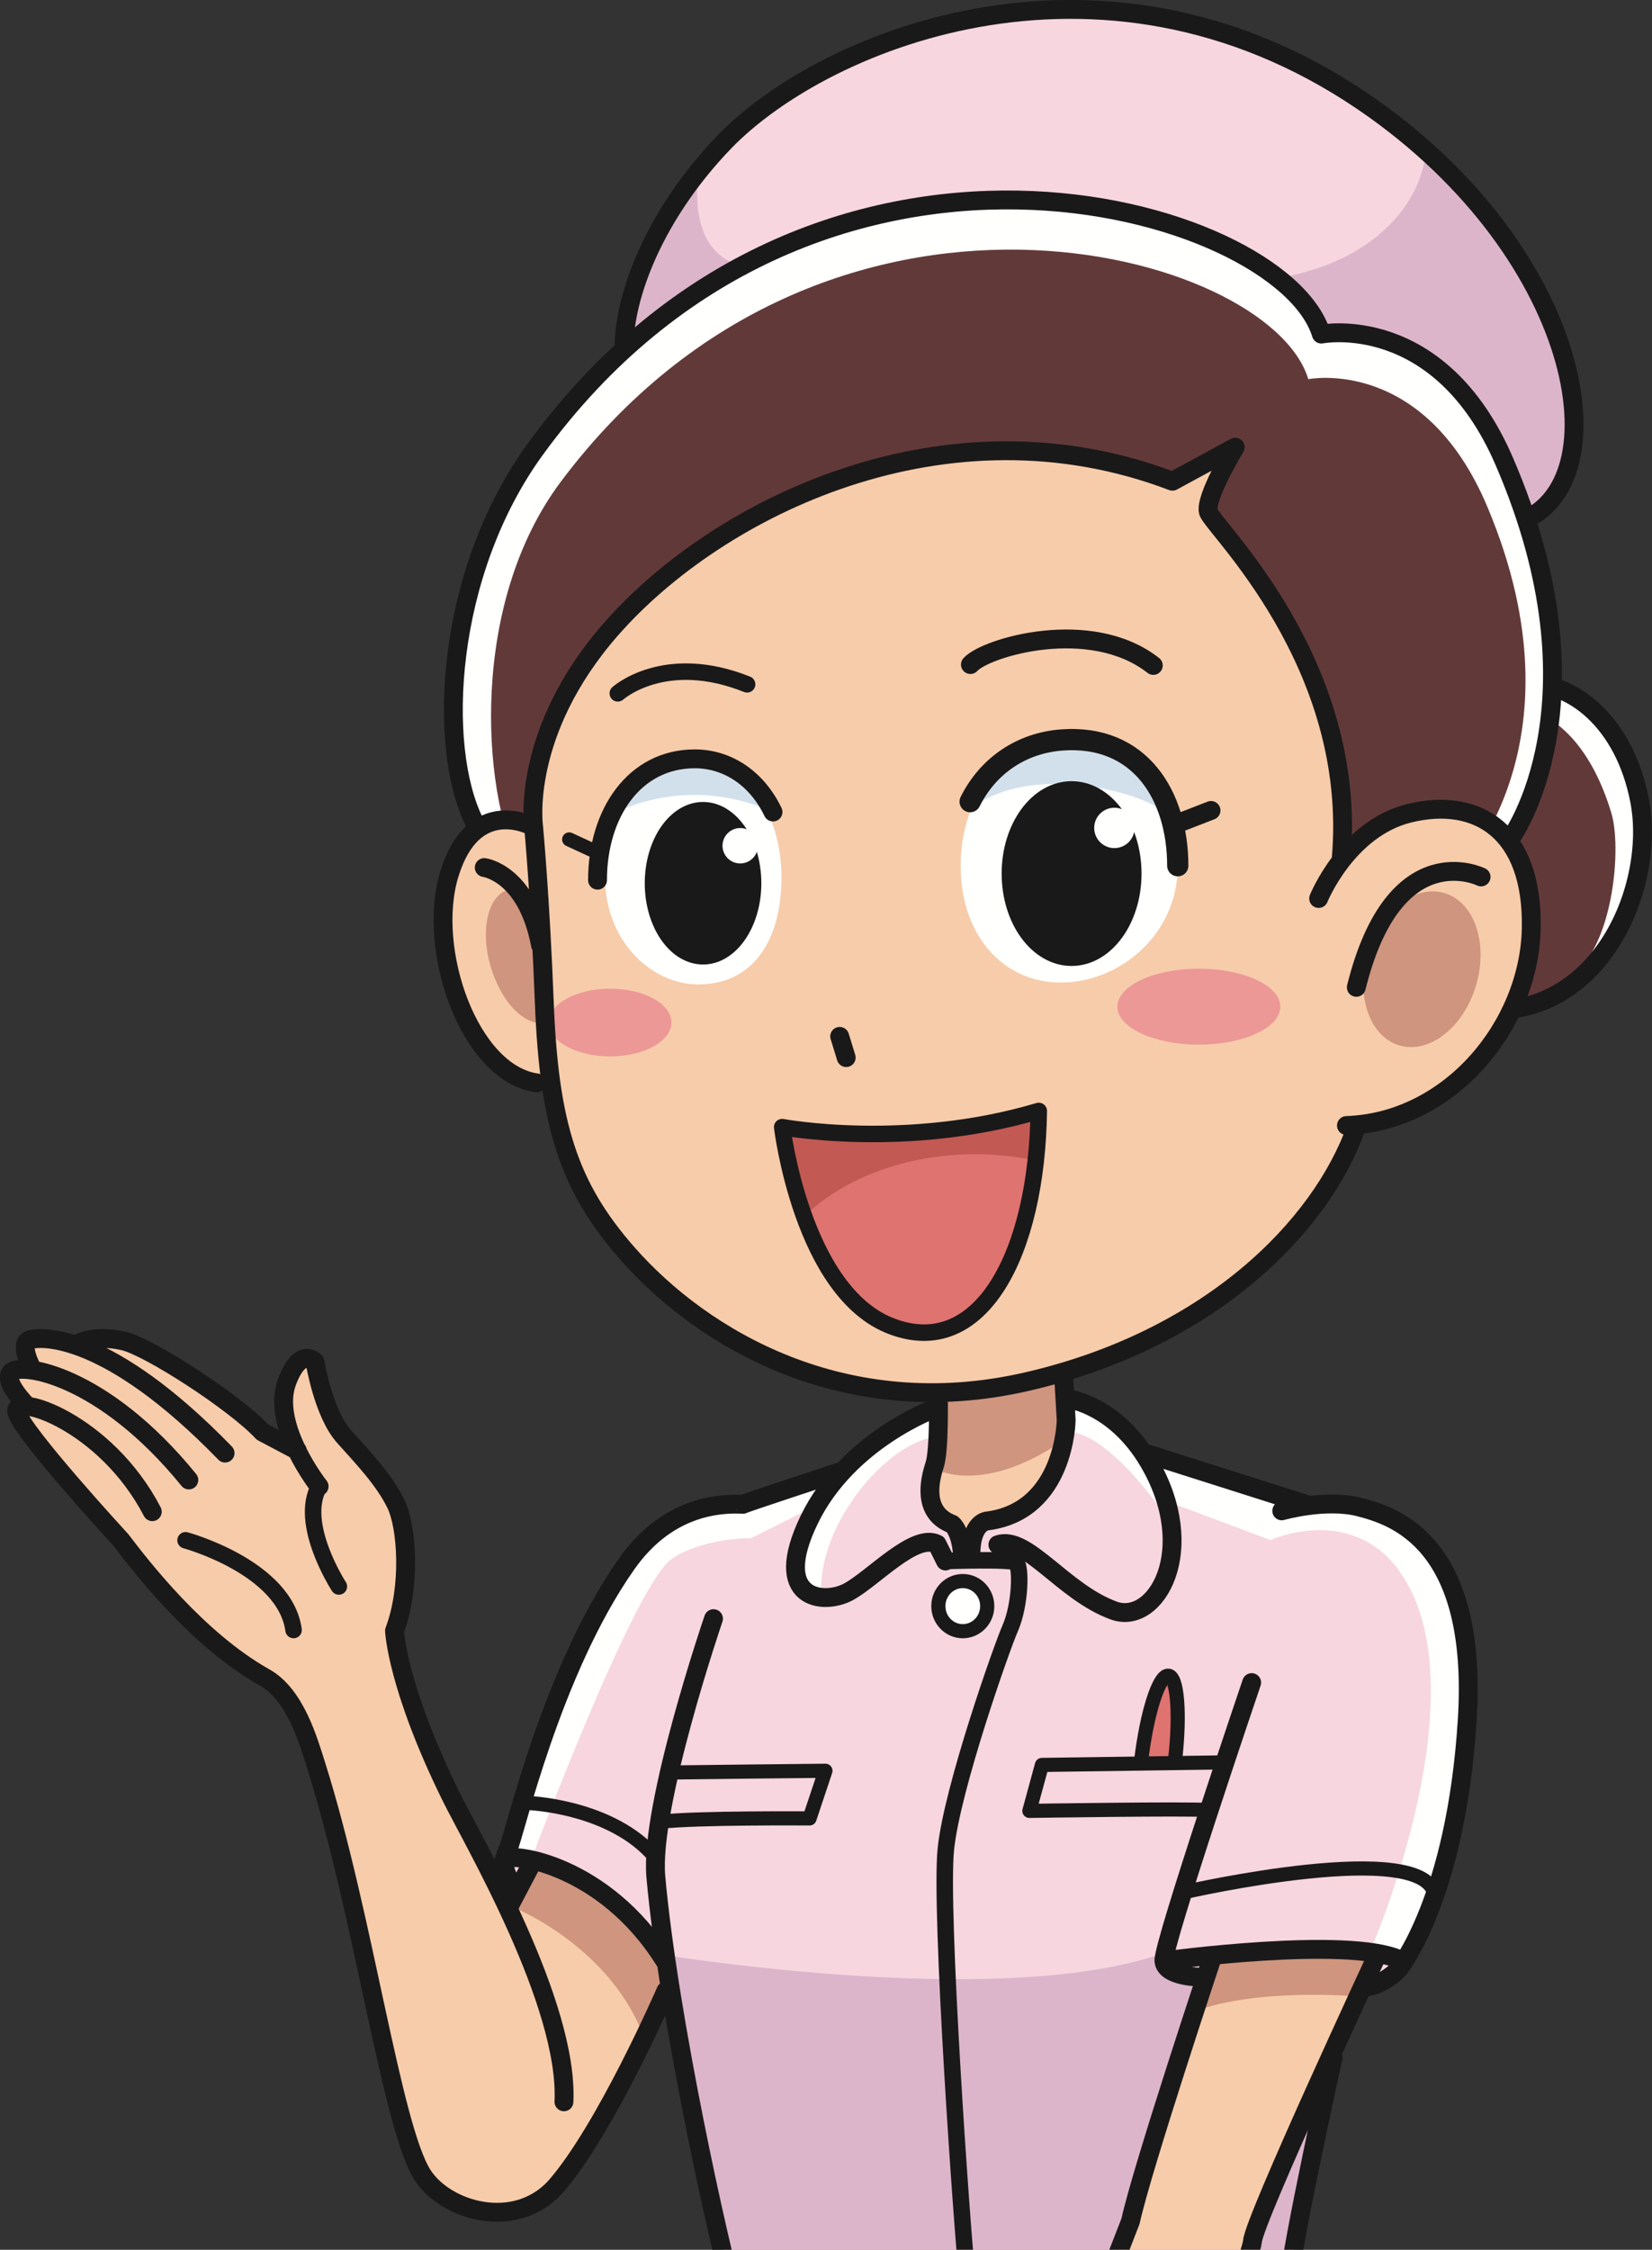<?xml version="1.0" encoding="UTF-8"?>
<!DOCTYPE svg  PUBLIC '-//W3C//DTD SVG 1.1//EN'  'http://www.w3.org/Graphics/SVG/1.1/DTD/svg11.dtd'>
<svg version="1.1" viewBox="0 0 420.35 572.29" xmlns="http://www.w3.org/2000/svg">
<rect x="0" y="0" width="420.35" height="572.29" fill="#333333" stroke="none"/>
<defs>
<clipPath id="c">
<path d="m-17.642-6.534h456.82v578.82h-456.82z"/>
</clipPath>
<clipPath id="b">
<path d="m-17.642-6.534h456.82v578.82h-456.82z"/>
</clipPath>
<clipPath id="a">
<path d="m-17.642-6.534h456.82v578.82h-456.82z"/>
</clipPath>
</defs>
<path d="m159.66 96.165c-3.849-14.508 4.869-39.621 24.771-60.171 25.638-26.454 98.262-56.034 165.34-8.109 55.539 39.69 61.935 100.29 32.463 106.26l-222.57-37.98" fill="#F7D6DF"/>
<path d="m362.84 37.104c-0.171 13.713-13.731 33.318-48.243 34.71l27.432 55.473 40.2 6.858c25.044-5.073 24.693-52.437-19.389-97.041" fill="#DDB5CB"/>
<path d="m159.73 93.498s-4.629-32.949 18.096-49.626c0 0-5.139 27.312 19.914 24.108 0 0-28.758 13.263-38.01 25.518" fill="#DDB5CB"/>
<path d="m159.12 93.588c-2.28-14.778 6.537-38.214 25.305-57.594 25.638-26.454 98.262-56.034 165.34-8.109 55.539 39.69 63.351 99.777 33.876 105.75" fill-opacity="0" stroke="#1A1919" stroke-linecap="round" stroke-linejoin="round" stroke-width="4.8"/>
<path d="m387.66 173.84c12.06-0.777 25.683 9.561 29.568 29.958 4.125 21.678-9.873 55.248-40.038 53.139l-8.49-11.418 2.04-58.14 16.92-13.539" fill="#FFFFFE"/>
<path d="m379.86 179.72c13.083-1.683 24.375 7.908 30.15 27.102 2.604 8.664 0.594 31.941-8.907 40.467-10.218 9.174-16.113 9.585-32.457 8.475l-6.975-8.631 1.953-54.681 16.236-12.732" fill="#623939"/>
<g clip-path="url(#c)">
<path d="m387.66 173.84c12.06-0.777 25.683 9.561 29.568 29.958 4.125 21.678-9.873 55.248-40.038 53.139" fill-opacity="0" stroke="#1A1919" stroke-linecap="round" stroke-linejoin="round" stroke-width="4.8"/>
<path d="m171.79 653.47c1.272-21.684 14.478-72.963 14.478-72.963s-11.985-49.473-16.155-78.516l-39.48-22.542s-5.103-3.507-2.232-9.57c1.725-3.645 14.79-47.439 34.971-74.115 11.787-15.582 49.197-20.433 49.197-20.433l78.807-5.673 42.411 13.392 5.421 140.31s-10.842 49.107-11.16 57.078c-0.318 7.974 19.131 73.029 19.131 73.029" fill="#F7D6DF"/>
<path d="m159.11 495.79 10.779 6.162c4.167 29.04 16.17 78.348 16.17 78.348s-1.908 7.566-4.335 18.108c45.858-12.09 120.54 3.795 153.12 11.931-3.78-13.935-6.93-26.655-6.801-29.904 0.318-7.971 11.16-57.078 11.16-57.078l-1.224-31.659-26.079-3.837c-28.881 27.504-135.29 10.884-152.79 7.929" fill="#DDB5CB"/>
</g>
<path d="m205.91 386.56c9.885-20.409 32.211-28.377 32.211-28.377l34.119-2.238s11.679 1.599 20.088 15.945l-86.418 14.67" fill="#F7D6DF"/>
<path d="m120.74 209.16c-9.585-19.176-8.916-64.482 15.522-94.953 77.613-96.783 189.92-62.088 199.96-29.22 0 0 30.006-5.961 46.566 32.415 26.532 61.497 0.078 93.789 0.078 93.789l-14.673 16.479-214.71 7.65-32.13-24.48" fill="#FFFFFE"/>
<path d="m131.97 219.88c-9.375-19.173-12.483-66.375 10.743-97.362 67.266-89.733 180.36-58.932 190.18-26.061 0 0 29.346-5.964 45.54 32.409 25.956 61.5-8.22 94.461-8.22 94.461l-11.208 14.535-204.84 8.928-22.2-26.91" fill="#623939"/>
<path d="m136.58 275.46c-17.121-2.397-28.119-33.849-22.254-53.067 6.162-20.199 20.886-12.327 20.886-12.327l8.574 6.378 3.06 56.61-10.266 2.406" fill="#F7CCAA"/>
<path d="m143.66 240.42c2.754 9.309 0.783 18.102-4.404 19.635-5.19 1.536-11.625-4.77-14.379-14.079-2.757-9.306-0.786-18.102 4.404-19.632 5.184-1.539 11.625 4.77 14.379 14.076" fill="#CF957E"/>
<path d="m345.12 286.76c-9.243 22.254-37.659 54.093-83.883 64.707-46.221 10.617-82.461-10.878-101.51-32.523-14.922-16.95-20.022-32.631-21.228-64.026-1.023-26.61-2.739-44.853-2.739-44.853s-3.309-23.751 19.674-49.986c27.393-31.272 85.377-59.58 142.9-37.665l15.978-8.673s-7.758 12.783-6.846 16.437c0.909 3.651 38.343 38.343 33.78 88.56l3.879 68.022" fill="#F7CCAA"/>
<path d="m335.53 228.56s7.188-17.805 23.055-21.684c17.367-4.248 31.497 4.566 31.044 29.214-0.453 24.654-20.55 49.308-47.025 50.22" fill="#F7CCAA"/>
<path d="m264.31 282.6c-33.783 10.047-65.283 4.116-65.283 4.116s5.022 41.997 27.846 50.667c22.815 8.67 36.981-18.711 37.437-54.783" fill="#DF7370"/>
<path d="m198.84 223.07c0 16.476-7.419 27.345-21.207 27.345-11.715 0-23.694-10.869-23.694-27.345 0-16.488 11.979-29.853 23.694-29.853 11.712 0 21.207 13.365 21.207 29.853" fill="#FFFFFE"/>
<path d="m299.68 220.22c0 17.649-14.931 29.718-29.742 29.718-14.82 0-25.497-12.069-25.497-29.718 0-17.655 10.719-30.876 25.497-31.968 15.156-1.122 29.742 14.313 29.742 31.968" fill="#FFFFFE"/>
<path d="m275.7 199.85c8.355 1.005 17.367 3.603 21.876 7.767-3.975-11.022-13.308-19.491-23.904-19.974-11.373-0.525-21.201 6.363-26.109 17.526 7.764-5.265 17.574-6.582 28.137-5.319" fill="#D2E0EB"/>
<path d="m247.05 395.96c-0.156-9.087 4.305-9.087 4.305-9.087 19.695-2.64 19.932-25.638 19.932-25.638l-0.639-11.034-31.887 4.782s0.315 13.905-0.96 17.733c-1.275 3.822-3.186 12.117 4.464 14.985 0 0 2.394 1.722 2.712 8.739l2.073-0.48" fill="#F7CCAA"/>
<path d="m20.998 341.98s3.864-2.382 10.407-0.891c6.537 1.485 28.539 15.756 35.379 23.19l8.877 4.701-1.227-2.517c-1.968-4.782-3.171-10.284-1.404-14.973 3.45-9.147 7.137-5.049 7.137-5.049s2.079 13.083 7.431 19.023c5.352 5.949 10.11 11.004 13.08 16.953 2.976 5.946 3.87 21.411-0.294 32.415 0 0 0.594 14.265 14.568 42.513 2.31 4.665 8.052 14.862 13.788 26.961l0.783 0.69 5.946-11.295 1.197-0.171c8.901 2.376 22.998 9.417 33.078 25.587l-0.321 7.344s-22.239 49.725-34.995 55.782c-6.528 3.105-13.794 3.525-26.871-8.913-10.536-10.02-15.006-65.889-27.087-104.16-1.98-6.267-5.298-18.075-13.089-22.437-17.076-9.561-31.56-28.344-36.54-34.908 0 0-32.073-32.091-24.825-34.467l1.008-1.11s-6.633-5.01-4.254-7.389c0.702-0.705 0.948-2.067 4.737-1.197l0.111-1.224s-2.973-4.758 0-5.649c1.32-0.399 5.394-0.795 12.114 1.566l1.266-0.378" fill="#F7CCAA"/>
<path d="m290.36 447.97c1.407-12 4.47-21.72 6.849-21.72s3.168 9.72 1.761 21.72" fill="#DF7370"/>
<path d="m170.84 260.11c0 4.758-6.984 8.613-15.594 8.613-8.616 0-15.6-3.855-15.6-8.613s6.984-8.613 15.6-8.613c8.61 0 15.594 3.855 15.594 8.613" fill="#EC9896"/>
<path d="m325.77 256.08c0 5.328-9.279 9.654-20.718 9.654-11.448 0-20.724-4.326-20.724-9.654 0-5.34 9.276-9.666 20.724-9.666 11.439 0 20.718 4.326 20.718 9.666" fill="#EC9896"/>
<path d="m288.21 222.22c0 11.736-6.957 21.249-15.546 21.249-8.592 0-15.546-9.513-15.546-21.249 0-11.742 6.954-21.255 15.546-21.255 8.589 0 15.546 9.513 15.546 21.255" fill="#1A1919"/>
<path d="m288.21 222.22c0 11.736-6.957 21.249-15.546 21.249-8.592 0-15.546-9.513-15.546-21.249 0-11.742 6.954-21.255 15.546-21.255 8.589 0 15.546 9.513 15.546 21.255z" fill-opacity="0" stroke="#1A1919" stroke-width="4.5"/>
<path d="m192.82 224.68c0 10.92-6.24 19.77-13.926 19.77-7.707 0-13.935-8.85-13.935-19.77 0-10.926 6.228-19.779 13.935-19.779 7.686 0 13.926 8.853 13.926 19.779" fill="#1A1919"/>
<path d="m192.82 224.68c0 10.92-6.24 19.77-13.926 19.77-7.707 0-13.935-8.85-13.935-19.77 0-10.926 6.228-19.779 13.935-19.779 7.686 0 13.926 8.853 13.926 19.779z" fill-opacity="0" stroke="#1A1919" stroke-width="1.8"/>
<path d="m192.86 215.14c0 2.487-2.022 4.503-4.512 4.503-2.484 0-4.506-2.016-4.506-4.503 0-2.49 2.022-4.506 4.506-4.506 2.49 0 4.512 2.016 4.512 4.506" fill="#FFFFFE"/>
<path d="m288.69 210.6c0 2.841-2.298 5.139-5.133 5.139-2.841 0-5.139-2.298-5.139-5.139 0-2.835 2.298-5.13 5.139-5.13 2.835 0 5.133 2.295 5.133 5.13" fill="#FFFFFE"/>
<path d="m375.59 250.62c-3.159 10.707-11.892 17.568-19.503 15.321s-11.226-12.744-8.07-23.454c3.159-10.704 11.892-17.562 19.506-15.318 7.608 2.247 11.223 12.744 8.067 23.451" fill="#CF957E"/>
<path d="m238.76 354.99-0.855 18.651s11.934 7.095 32.904-7.422l-0.162-16.011-31.887 4.782" fill="#CF957E"/>
<path d="m135.47 473.7-5.229 11.307s25.557 10.02 33.942 34.149l6.342-19.221s-14.727-23.106-35.055-26.235" fill="#CF957E"/>
<g clip-path="url(#b)">
<path d="m305.72 502.95s-9.252 0-9.567-4.149c-0.318-4.146 22.323-70.794 22.323-70.794l7.653-43.686s11.163-3.192 19.77-0.957c8.613 2.232 30.291 8.607 27.426 54.213-2.871 45.597-17.541 63.456-17.541 63.456l-6.375 2.871" fill="#F7D6DF"/>
<path d="m282.98 656.44c7.653-13.185 35.289-80.79 35.712-86.319 0.429-5.529 31.89-73.128 31.89-73.128l-0.669-0.198c-10.884-1.785-28.545-0.639-40.632 0.522l-0.789 0.525s-17.859 53.574-20.835 67.179c0 0-29.34 74.829-32.739 90.567" fill="#F7CCAA"/>
</g>
<path d="m304.02 511.61 4.473-13.761s35.811-3.483 41.421-1.047l-4.545 11.04s-25.143-2.241-41.349 3.768" fill="#CF957E"/>
<path d="m248.22 293.61c-17.907 0-33.732 6.24-43.599 15.816-4.287-11.832-5.595-22.716-5.595-22.716s31.5 5.931 65.283-4.116c-0.054 4.353-0.315 8.571-0.759 12.618-4.866-1.026-10.002-1.602-15.33-1.602" fill="#C35953"/>
<path d="m176.72 202.21c6.366 0 12.372 1.266 17.739 3.468-4.302-6.918-10.839-11.331-18.156-11.331-7.893 0-15.885 5.139-20.928 13.005 6.213-3.243 13.512-5.142 21.345-5.142" fill="#D2E0EB"/>
<path d="m135.28 472.76s25.458-67.986 35.208-75.861c4.365-3.528 13.5-5.625 20.625-5.625-0.375 0.189 17.529-8.79 17.529-8.79l2.625-8.25s-8.679 3.426-21.279 7.854c-11.439-0.375-24.528 8.067-27.75 12.561-22.314 31.125-33.66 76.524-33.66 76.524l6.702 1.587" fill="#FFFFFE"/>
<path d="m236.92 359.84s-30.978 10.2-33.054 36.831c0 0 2.211 12.249 5.061 8.106-0.372-17.436 16.554-37.482 28.935-39.27l-0.942-5.667" fill="#FFFFFE"/>
<path d="m272.8 357.76s23.235 2.079 25.689 30.597c0 0-14.919-23.232-26.442-24.174l0.753-6.423" fill="#FFFFFE"/>
<path d="m293.96 371.74 38.151 11.334s10.953-0.948 17.568 1.32c6.612 2.268 20.16 9.264 22.854 28.896 4.203 30.672-13.653 84.513-13.653 84.513l-9.6-3.072s28.164-65.262 6.789-95.055c-12.381-17.256-32.832-7.917-32.832-7.917l-26.631-10.008-2.646-10.011" fill="#FFFFFE"/>
<path d="m341.24 218.74c4.563-50.217-32.871-84.909-33.78-88.56-0.912-3.654 6.846-16.437 6.846-16.437l-15.978 8.673c-57.519-21.915-115.5 6.393-142.9 37.665-22.983 26.235-19.674 49.986-19.674 49.986s1.716 18.243 2.739 44.853c1.206 31.395 6.306 47.076 21.228 64.026 19.05 21.645 55.29 43.14 101.51 32.523 46.224-10.614 74.823-39.144 83.883-64.707m-9.585-58.206s7.188-17.805 23.055-21.684c17.367-4.248 31.497 4.566 31.044 29.214-0.453 24.654-20.55 49.308-47.025 50.22m34.254-63.231s-22.059-10.968-31.743 28.08m-209.91-41.088s-14.724-7.872-20.886 12.327c-5.865 19.218 5.133 50.67 22.254 53.067m-13.353-54.78s10.866 1.374 14.31 19.734m-16.8-31.26c-9.585-19.176-7.476-63.384 15.522-94.953 70.683-97.026 189.92-62.088 199.96-29.22 0 0 30.006-5.961 46.566 32.415 26.532 61.497 1.713 95.733 1.713 95.733" fill-opacity="0" stroke="#1A1919" stroke-linecap="round" stroke-linejoin="round" stroke-width="4.8"/>
<path d="m157.2 176.37s11.856-10.71 32.895-2.295" fill-opacity="0" stroke="#1A1919" stroke-linecap="round" stroke-linejoin="round" stroke-width="4.2"/>
<path d="m246.92 169.05c3.876-4.338 30.561-12.306 46.533 0.222m-78.138 99.759-1.662-5.403" fill-opacity="0" stroke="#1A1919" stroke-linecap="round" stroke-linejoin="round" stroke-width="4.8"/>
<path d="m264.31 282.6c-33.783 10.047-65.283 4.116-65.283 4.116s5.022 41.997 27.846 50.667c22.815 8.67 36.981-18.711 37.437-54.783z" fill-opacity="0" stroke="#1A1919" stroke-linecap="round" stroke-linejoin="round" stroke-width="4.2"/>
<path d="m300.04 209.3 8.1-3.141" fill-opacity="0" stroke="#1A1919" stroke-linecap="round" stroke-linejoin="round" stroke-width="4.8"/>
<path d="m151.7 216.71-6.87-3.177" fill-opacity="0" stroke="#1A1919" stroke-linecap="round" stroke-linejoin="round" stroke-width="3.6"/>
<g clip-path="url(#a)" fill-opacity="0" stroke="#1A1919" stroke-linecap="round" stroke-linejoin="round">
<path d="m238.76 354.99s0.315 13.905-0.96 17.733c-1.275 3.822-3.186 12.117 4.464 14.985 0 0 2.394 1.722 2.712 8.739m25.671-46.239 0.639 11.034s-0.237 22.998-19.932 25.638c0 0-4.461 0-4.305 9.087m-8.925-37.785s-22.326 7.968-32.211 28.377 3.654 21.843 10.035 18.336c6.378-3.507 16.749-14.991 22.491-12.12l2.136 4.314" stroke-width="4.8"/>
<path d="m240.57 397.09s16.824-0.606 18.024 0.396 1.143 10.623-1.599 16.824c-1.98 4.458-14.736 40.494-16.329 56.115-1.596 15.627 4.146 96.942 5.424 108.74 1.272 11.802-1.278 66.012-2.235 75.576" stroke-width="4.2"/>
<path d="m253.91 392.94c7.335-2.556 16.602 12.093 29.523 16.761 10.683 3.858 22.026-15.42 8.901-37.812-8.409-14.346-20.088-15.945-20.088-15.945m-59.223 18.672s-24.072 7.914-23.964 8.04c-10.233-0.501-21.189 3.189-29.628 15.189-19.239 27.363-28.458 68.934-30.183 72.579-2.871 6.06 2.232 9.567 2.232 9.567m50.07-68.241s-16.293 47.622-14.67 65.694c3.216 35.823 16.017 93.486 20.142 107.92m104.36-215.71 41.019 13.023m-6.261 1.647s11.163-3.192 19.77-0.957c8.613 2.232 30.291 8.607 27.426 54.213-2.871 45.597-17.541 63.456-17.541 63.456-2.739 2.646-6.393 4.536-8.91 4.41m-28.398-77.436s-22.641 66.648-22.323 70.794c0.315 4.149 9.567 4.149 9.567 4.149m-9.567-4.149s46.557-6.375 59.952-0.318m-227.82-25.512c1.596-1.911 25.5 1.185 40.803 25.737" stroke-width="4.8"/>
<path d="m134.03 458.62s21.687 0.636 32.85 14.031m134.7 8.61s61.548-14.034 63.462 0.954" stroke-width="3.6"/>
<path d="m308.49 497.85s-17.859 53.574-20.835 67.179c0 0-29.34 74.829-32.739 90.567m95.664-158.6s-31.461 67.599-31.89 73.128c-0.423 5.529-28.059 73.134-35.712 86.319" stroke-width="4.8"/>
<path d="m171.76 450.87s35.079-0.426 38.271-0.426l-4.041 12.12s-29.127-0.213-37.842 0.849m142.89-15.096-45.921 0.642-3.189 11.691s40.392-0.636 45.495-0.213" stroke-width="3.6"/>
<path d="m339.21 523.36s-10.842 49.107-11.16 57.078c-0.318 7.974 19.131 73.029 19.131 73.029m-177.76-147s-15.366 35.394-28.182 49.938c-10.368 11.178-27.84 5.961-33.684-3.069-7.893-12.213-15.006-65.889-27.087-104.16-1.98-6.267-5.298-18.075-13.089-22.437-17.076-9.561-31.56-28.344-36.54-34.908 0 0-25.575-27.78-26.571-32.7-0.99-4.914 22.545 2.46 34.485 25.404m-31.737-26.796s-6.501-6.369-4.125-8.748c2.382-2.379 23.16 0.423 45.159 27.48m-39.909-28.356s-3.498-6.429-0.525-7.32c2.973-0.897 19.92-1.788 49.653 28.836m-37.626-27.765s4.125-2.502 11.76-0.774c6.537 1.479 28.539 15.756 35.379 23.19l8.877 4.701m5.541 9.123s-12.339-15.561-8.172-26.613c3.45-9.147 7.137-5.049 7.137-5.049s2.079 13.083 7.431 19.023c5.352 5.949 10.11 11.004 13.08 16.953 2.976 5.946 3.87 21.411-0.294 32.415 0 0 0.594 14.265 14.568 42.513 5.415 10.941 29.73 52.332 28.545 77.304" stroke-width="4.8"/>
</g>
<path d="m47.215 391.81s25.269 6.87 27.483 22.827" fill-opacity="0" stroke="#1A1919" stroke-linecap="round" stroke-linejoin="round" stroke-width="4.2"/>
<path d="m135.47 473.7-5.946 11.295" fill-opacity="0" stroke="#1A1919" stroke-linecap="round" stroke-linejoin="round" stroke-width="4.8"/>
<path d="m290.36 447.97c1.407-12 4.47-21.72 6.849-21.72s3.168 9.72 1.761 21.72" fill-opacity="0" stroke="#1A1919" stroke-linecap="round" stroke-linejoin="round" stroke-width="3.6"/>
<path d="m246.85 203.92c4.677-9.384 13.296-14.88 23.088-15.669 20.256-1.635 29.742 14.313 29.742 31.968" fill-opacity="0" stroke="#1A1919" stroke-linecap="round" stroke-linejoin="round" stroke-width="5.4"/>
<path d="m152.04 223.9c0-17.052 9.411-30.87 24.744-30.87 8.031 0 15.636 4.647 19.908 13.524" fill-opacity="0" stroke="#1A1919" stroke-linecap="round" stroke-linejoin="round" stroke-width="4.8"/>
<path d="m251.2 408.56c0 3.528-2.787 6.381-6.222 6.381-3.432 0-6.216-2.853-6.216-6.381 0-3.522 2.784-6.375 6.216-6.375 3.435 0 6.222 2.853 6.222 6.375" fill="#FFFFFE"/>
<path d="m251.2 408.56c0 3.528-2.787 6.381-6.222 6.381-3.432 0-6.216-2.853-6.216-6.381 0-3.522 2.784-6.375 6.216-6.375 3.435 0 6.222 2.853 6.222 6.375z" fill-opacity="0" stroke="#1A1919" stroke-linecap="round" stroke-linejoin="round" stroke-width="3.6"/>
<path d="m86.224 403.56s-10.377-15.939-5.022-25.452" fill-opacity="0" stroke="#1A1919" stroke-linecap="round" stroke-linejoin="round" stroke-width="4.2"/>
</svg>
